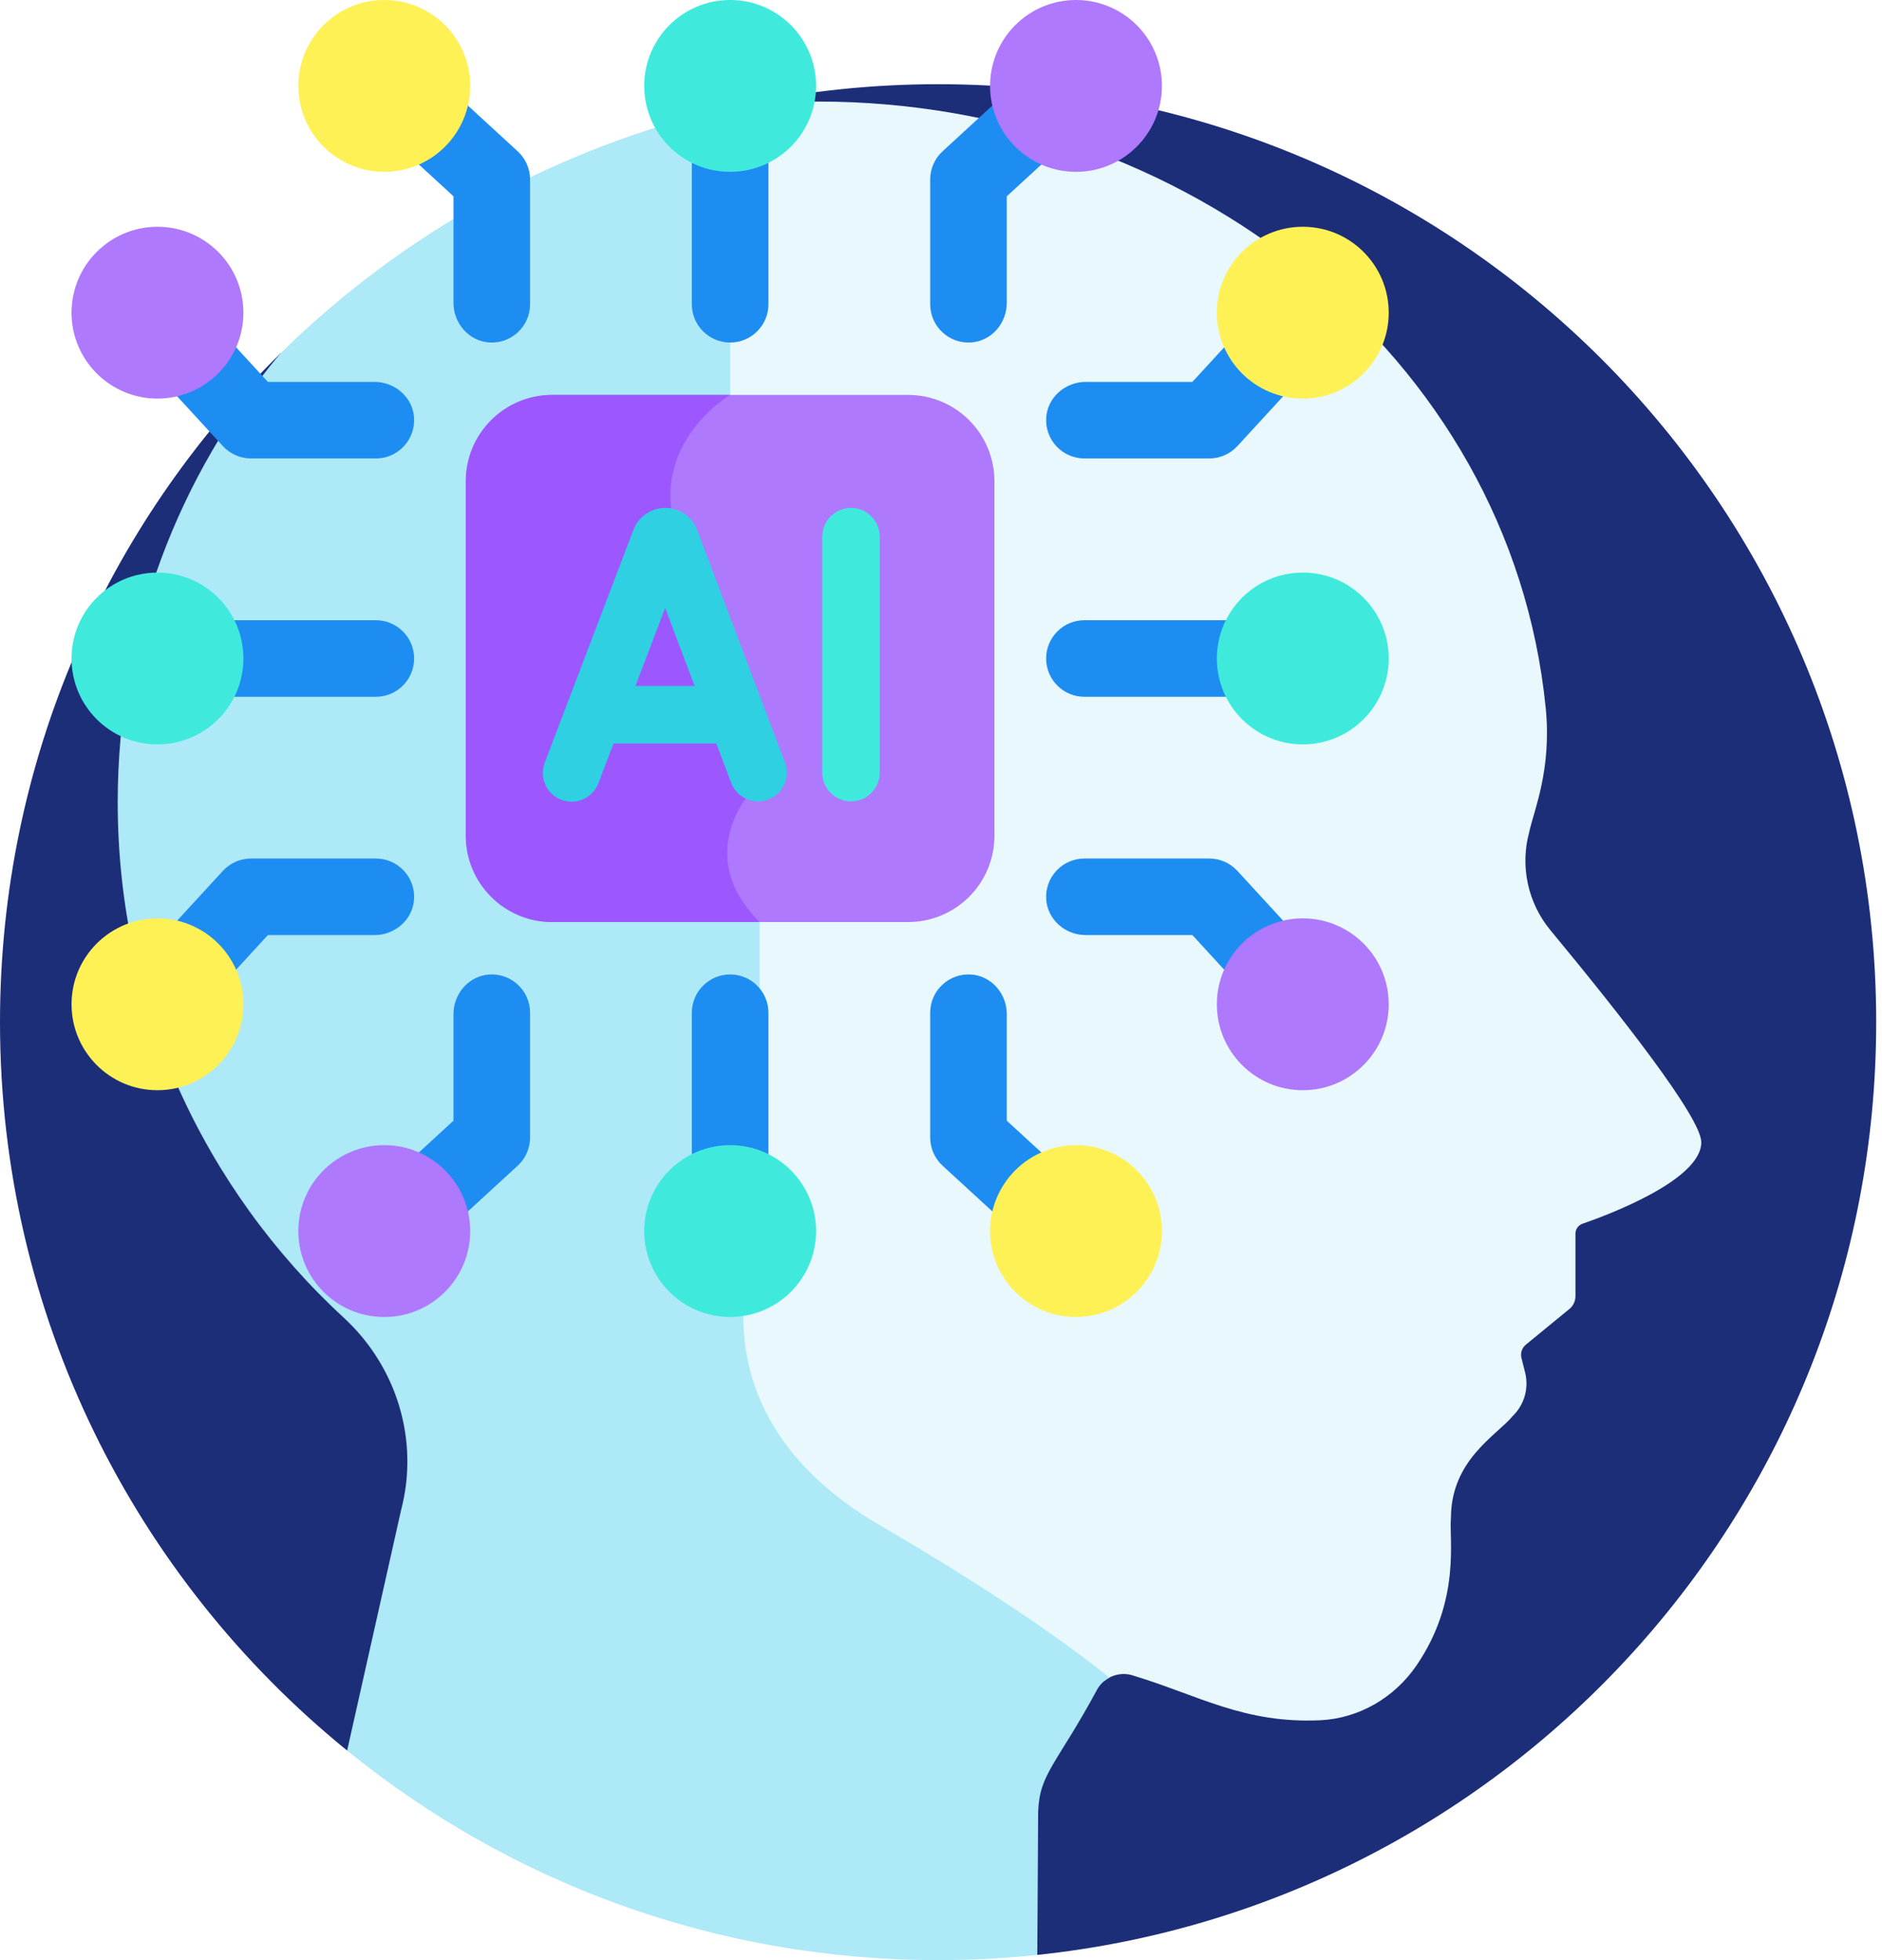 <svg width="96" height="100" viewBox="0 0 96 100" fill="none" xmlns="http://www.w3.org/2000/svg">
<path d="M47.852 4.296C44.499 4.295 41.156 4.645 37.876 5.34L14.301 18.033C5.475 26.714 0 38.791 0 52.148C0 67.149 6.905 80.535 17.707 89.309L52.911 99.734C76.96 97.207 95.704 76.867 95.704 52.148C95.704 25.72 74.28 4.296 47.852 4.296Z" fill="#1D2E79"/>
<path d="M79.087 47.458C78.519 46.771 78.124 45.958 77.936 45.087C77.747 44.217 77.77 43.313 78.004 42.454C78.231 41.369 79.162 39.292 78.846 36.118C77.045 18.056 60.38 5.181 41.755 5.181C40.277 5.181 38.821 5.272 37.39 5.446C37.243 5.479 37.097 5.514 36.951 5.548V19.989C36.159 20.524 32.471 23.336 34.52 28.024C36.511 32.581 37.915 39.085 38.133 40.127C37.586 40.77 35.269 43.881 38.453 47.16V62.83C38.284 63.22 37.433 65.343 37.664 68.129C38.083 73.181 41.736 76.319 44.726 78.062C50.863 81.639 54.452 84.25 56.333 85.757C56.539 85.588 56.785 85.475 57.047 85.428C57.31 85.382 57.58 85.403 57.831 85.491C61.156 86.499 63.458 87.936 67.328 87.763C69.318 87.674 71.136 86.608 72.258 84.962C74.54 81.617 73.904 78.481 74.012 77.448C74.012 74.474 76.357 73.221 77.159 72.246C77.452 71.963 77.665 71.608 77.776 71.217C77.888 70.826 77.894 70.412 77.794 70.017L77.609 69.281C77.578 69.158 77.582 69.029 77.622 68.909C77.662 68.789 77.735 68.682 77.832 68.602L80.053 66.781C80.15 66.702 80.228 66.602 80.282 66.488C80.335 66.375 80.363 66.251 80.363 66.125V62.938C80.363 62.71 80.507 62.507 80.723 62.432C82.076 61.963 86.782 60.193 86.782 58.274C86.782 57.032 82.714 51.84 79.087 47.458Z" fill="#E8F8FC"/>
<path d="M37.243 20.149V5.48C28.423 7.477 20.527 11.908 14.3 18.033C9.121 24.236 6.004 32.219 6.004 40.931C6.004 51.331 10.445 60.693 17.535 67.225C20.238 69.717 21.392 73.468 20.463 77.025L17.707 89.309C25.936 95.993 36.425 100 47.852 100C49.561 100 51.248 99.909 52.911 99.734C52.937 96.446 52.952 92.555 52.955 92.45C53.02 90.471 53.885 90.048 55.977 86.173C56.123 85.924 56.336 85.72 56.592 85.586C54.728 84.084 51.126 81.454 44.873 77.809C34.597 71.819 38.745 62.893 38.745 62.893V47.04C35.211 43.506 38.45 40.211 38.45 40.211C38.45 40.211 36.985 32.936 34.788 27.907C32.59 22.877 37.243 20.149 37.243 20.149Z" fill="#ADE9F7"/>
<path d="M64.589 35.548H55.316C54.237 35.548 53.363 34.673 53.363 33.595C53.363 32.516 54.237 31.642 55.316 31.642H64.589C65.667 31.642 66.542 32.516 66.542 33.595C66.542 34.673 65.667 35.548 64.589 35.548Z" fill="#1D8DF2"/>
<path d="M66.455 37.977C68.876 37.977 70.838 36.015 70.838 33.594C70.838 31.173 68.876 29.211 66.455 29.211C64.034 29.211 62.072 31.173 62.072 33.594C62.072 36.015 64.034 37.977 66.455 37.977Z" fill="#3FEADD"/>
<path d="M62.634 17.512L60.824 19.483H55.383C54.342 19.483 53.434 20.268 53.367 21.306C53.293 22.443 54.194 23.389 55.316 23.389H61.682C61.952 23.389 62.22 23.333 62.467 23.224C62.715 23.115 62.937 22.956 63.12 22.757L65.634 20.02C64.285 19.7 63.179 18.757 62.634 17.512Z" fill="#1D8DF2"/>
<path d="M66.455 20.335C68.876 20.335 70.838 18.373 70.838 15.952C70.838 13.532 68.876 11.569 66.455 11.569C64.034 11.569 62.072 13.532 62.072 15.952C62.072 18.373 64.034 20.335 66.455 20.335Z" fill="#FEF156"/>
<path d="M62.634 49.677L60.824 47.706H55.383C54.342 47.706 53.434 46.921 53.367 45.883C53.293 44.745 54.194 43.8 55.316 43.8H61.682C61.952 43.8 62.22 43.856 62.467 43.965C62.715 44.074 62.937 44.233 63.12 44.432L65.634 47.169C64.285 47.489 63.179 48.432 62.634 49.677Z" fill="#1D8DF2"/>
<path d="M66.455 55.62C68.876 55.62 70.838 53.657 70.838 51.236C70.838 48.816 68.876 46.853 66.455 46.853C64.034 46.853 62.072 48.816 62.072 51.236C62.072 53.657 64.034 55.62 66.455 55.62Z" fill="#AE79FD"/>
<path d="M9.898 35.548H19.171C20.25 35.548 21.124 34.673 21.124 33.595C21.124 32.516 20.25 31.642 19.171 31.642H9.898C8.82 31.642 7.945 32.516 7.945 33.595C7.945 34.673 8.82 35.548 9.898 35.548Z" fill="#1D8DF2"/>
<path d="M8.032 37.977C10.453 37.977 12.415 36.015 12.415 33.594C12.415 31.173 10.453 29.211 8.032 29.211C5.611 29.211 3.649 31.173 3.649 33.594C3.649 36.015 5.611 37.977 8.032 37.977Z" fill="#3FEADD"/>
<path d="M11.853 17.512L13.663 19.483H19.104C20.144 19.483 21.053 20.268 21.12 21.306C21.194 22.443 20.293 23.389 19.171 23.389H12.805C12.535 23.389 12.267 23.333 12.02 23.224C11.772 23.115 11.55 22.956 11.367 22.757L8.853 20.02C10.201 19.7 11.308 18.757 11.853 17.512Z" fill="#1D8DF2"/>
<path d="M8.032 20.335C10.453 20.335 12.415 18.373 12.415 15.952C12.415 13.532 10.453 11.569 8.032 11.569C5.611 11.569 3.649 13.532 3.649 15.952C3.649 18.373 5.611 20.335 8.032 20.335Z" fill="#AE79FD"/>
<path d="M11.853 49.677L13.663 47.706H19.104C20.144 47.706 21.053 46.921 21.12 45.883C21.194 44.745 20.293 43.8 19.171 43.8H12.805C12.535 43.8 12.267 43.856 12.02 43.965C11.772 44.074 11.55 44.233 11.367 44.432L8.853 47.169C10.201 47.489 11.308 48.432 11.853 49.677Z" fill="#1D8DF2"/>
<path d="M8.032 55.62C10.453 55.62 12.415 53.657 12.415 51.236C12.415 48.816 10.453 46.853 8.032 46.853C5.611 46.853 3.649 48.816 3.649 51.236C3.649 53.657 5.611 55.62 8.032 55.62Z" fill="#FEF156"/>
<path d="M35.291 60.94V51.667C35.291 50.589 36.165 49.714 37.244 49.714C38.322 49.714 39.197 50.589 39.197 51.667V60.94C39.197 62.018 38.322 62.893 37.244 62.893C36.165 62.893 35.291 62.019 35.291 60.94Z" fill="#1D8DF2"/>
<path d="M37.244 67.189C39.664 67.189 41.627 65.227 41.627 62.806C41.627 60.385 39.664 58.423 37.244 58.423C34.823 58.423 32.861 60.385 32.861 62.806C32.861 65.227 34.823 67.189 37.244 67.189Z" fill="#3FEADD"/>
<path d="M53.326 58.984L51.355 57.174V51.733C51.355 50.693 50.57 49.784 49.532 49.717C48.395 49.644 47.449 50.544 47.449 51.666V58.032C47.449 58.303 47.505 58.57 47.614 58.818C47.723 59.065 47.882 59.288 48.081 59.471L50.818 61.984C51.138 60.636 52.081 59.529 53.326 58.984Z" fill="#1D8DF2"/>
<path d="M54.886 67.189C57.306 67.189 59.269 65.227 59.269 62.806C59.269 60.385 57.306 58.423 54.886 58.423C52.465 58.423 50.503 60.385 50.503 62.806C50.503 65.227 52.465 67.189 54.886 67.189Z" fill="#FEF156"/>
<path d="M21.161 58.984L23.132 57.174V51.733C23.132 50.693 23.917 49.784 24.955 49.717C26.093 49.644 27.038 50.544 27.038 51.666V58.032C27.038 58.303 26.982 58.57 26.873 58.818C26.765 59.065 26.605 59.288 26.406 59.471L23.669 61.984C23.349 60.636 22.406 59.529 21.161 58.984Z" fill="#1D8DF2"/>
<path d="M19.601 67.189C22.022 67.189 23.984 65.227 23.984 62.806C23.984 60.385 22.022 58.423 19.601 58.423C17.181 58.423 15.218 60.385 15.218 62.806C15.218 65.227 17.181 67.189 19.601 67.189Z" fill="#AE79FD"/>
<path d="M35.291 6.249V15.522C35.291 16.6 36.165 17.475 37.244 17.475C38.322 17.475 39.197 16.6 39.197 15.522V6.249C39.197 5.171 38.322 4.296 37.244 4.296C36.165 4.296 35.291 5.171 35.291 6.249Z" fill="#1D8DF2"/>
<path d="M37.244 8.766C39.664 8.766 41.627 6.804 41.627 4.383C41.627 1.962 39.664 0 37.244 0C34.823 0 32.861 1.962 32.861 4.383C32.861 6.804 34.823 8.766 37.244 8.766Z" fill="#3FEADD"/>
<path d="M53.326 8.204L51.355 10.014V15.455C51.355 16.495 50.57 17.404 49.532 17.471C48.395 17.545 47.449 16.644 47.449 15.522V9.156C47.449 8.886 47.505 8.618 47.614 8.371C47.723 8.123 47.882 7.901 48.081 7.718L50.818 5.204C51.138 6.553 52.081 7.659 53.326 8.204Z" fill="#1D8DF2"/>
<path d="M54.886 8.766C57.306 8.766 59.269 6.804 59.269 4.383C59.269 1.962 57.306 0 54.886 0C52.465 0 50.503 1.962 50.503 4.383C50.503 6.804 52.465 8.766 54.886 8.766Z" fill="#AE79FD"/>
<path d="M21.161 8.204L23.132 10.014V15.455C23.132 16.495 23.917 17.404 24.955 17.471C26.093 17.545 27.038 16.644 27.038 15.522V9.156C27.038 8.886 26.982 8.618 26.873 8.371C26.765 8.123 26.605 7.901 26.406 7.718L23.669 5.204C23.349 6.553 22.406 7.659 21.161 8.204Z" fill="#1D8DF2"/>
<path d="M19.601 8.766C22.022 8.766 23.984 6.804 23.984 4.383C23.984 1.962 22.022 0 19.601 0C17.181 0 15.218 1.962 15.218 4.383C15.218 6.804 17.181 8.766 19.601 8.766Z" fill="#FEF156"/>
<path d="M46.321 47.04C48.754 47.04 50.726 45.068 50.726 42.634V24.554C50.726 22.121 48.754 20.148 46.32 20.148H28.166C25.733 20.148 23.761 22.121 23.761 24.554V42.634C23.761 45.067 25.733 47.04 28.166 47.04H46.321Z" fill="#AE79FD"/>
<path d="M28.166 47.04H38.746C35.212 43.506 38.45 40.211 38.45 40.211C38.45 40.211 36.985 32.936 34.788 27.907C32.591 22.877 37.243 20.148 37.243 20.148H28.166C25.733 20.148 23.761 22.121 23.761 24.554V42.634C23.761 45.067 25.733 47.04 28.166 47.04Z" fill="#9C58FE"/>
<path d="M38.669 40.885C38.371 40.885 38.08 40.794 37.835 40.625C37.59 40.455 37.403 40.215 37.298 39.937L33.93 31.013L30.53 39.941C30.463 40.123 30.361 40.29 30.229 40.432C30.097 40.574 29.938 40.688 29.762 40.769C29.586 40.849 29.395 40.893 29.201 40.9C29.008 40.906 28.815 40.873 28.634 40.804C28.453 40.735 28.287 40.631 28.146 40.498C28.006 40.364 27.893 40.204 27.815 40.027C27.737 39.85 27.694 39.659 27.691 39.465C27.687 39.271 27.721 39.079 27.792 38.898L32.314 27.026C32.318 27.015 32.322 27.004 32.327 26.993C32.456 26.674 32.679 26.4 32.965 26.208C33.251 26.015 33.588 25.913 33.933 25.913H33.935C34.287 25.912 34.631 26.019 34.921 26.218C35.211 26.418 35.433 26.701 35.558 27.03L40.039 38.903C40.123 39.124 40.151 39.363 40.123 39.598C40.094 39.833 40.008 40.058 39.873 40.253C39.739 40.448 39.559 40.607 39.349 40.717C39.139 40.828 38.906 40.885 38.669 40.885Z" fill="#2FD0E2"/>
<path d="M37.281 37.928H30.571C30.183 37.928 29.81 37.773 29.535 37.499C29.261 37.224 29.106 36.851 29.106 36.463C29.106 36.074 29.261 35.702 29.535 35.427C29.81 35.152 30.183 34.998 30.571 34.998H37.281C38.09 34.998 38.746 35.654 38.746 36.463C38.746 37.272 38.09 37.928 37.281 37.928Z" fill="#2FD0E2"/>
<path d="M43.409 40.885C43.02 40.885 42.648 40.73 42.373 40.456C42.098 40.181 41.944 39.808 41.944 39.42V27.378C41.944 26.569 42.6 25.913 43.409 25.913C44.218 25.913 44.873 26.569 44.873 27.378V39.42C44.873 39.612 44.836 39.803 44.762 39.98C44.688 40.158 44.581 40.319 44.444 40.456C44.309 40.592 44.147 40.7 43.969 40.773C43.791 40.847 43.601 40.885 43.409 40.885Z" fill="#3FEADD"/>
</svg>
